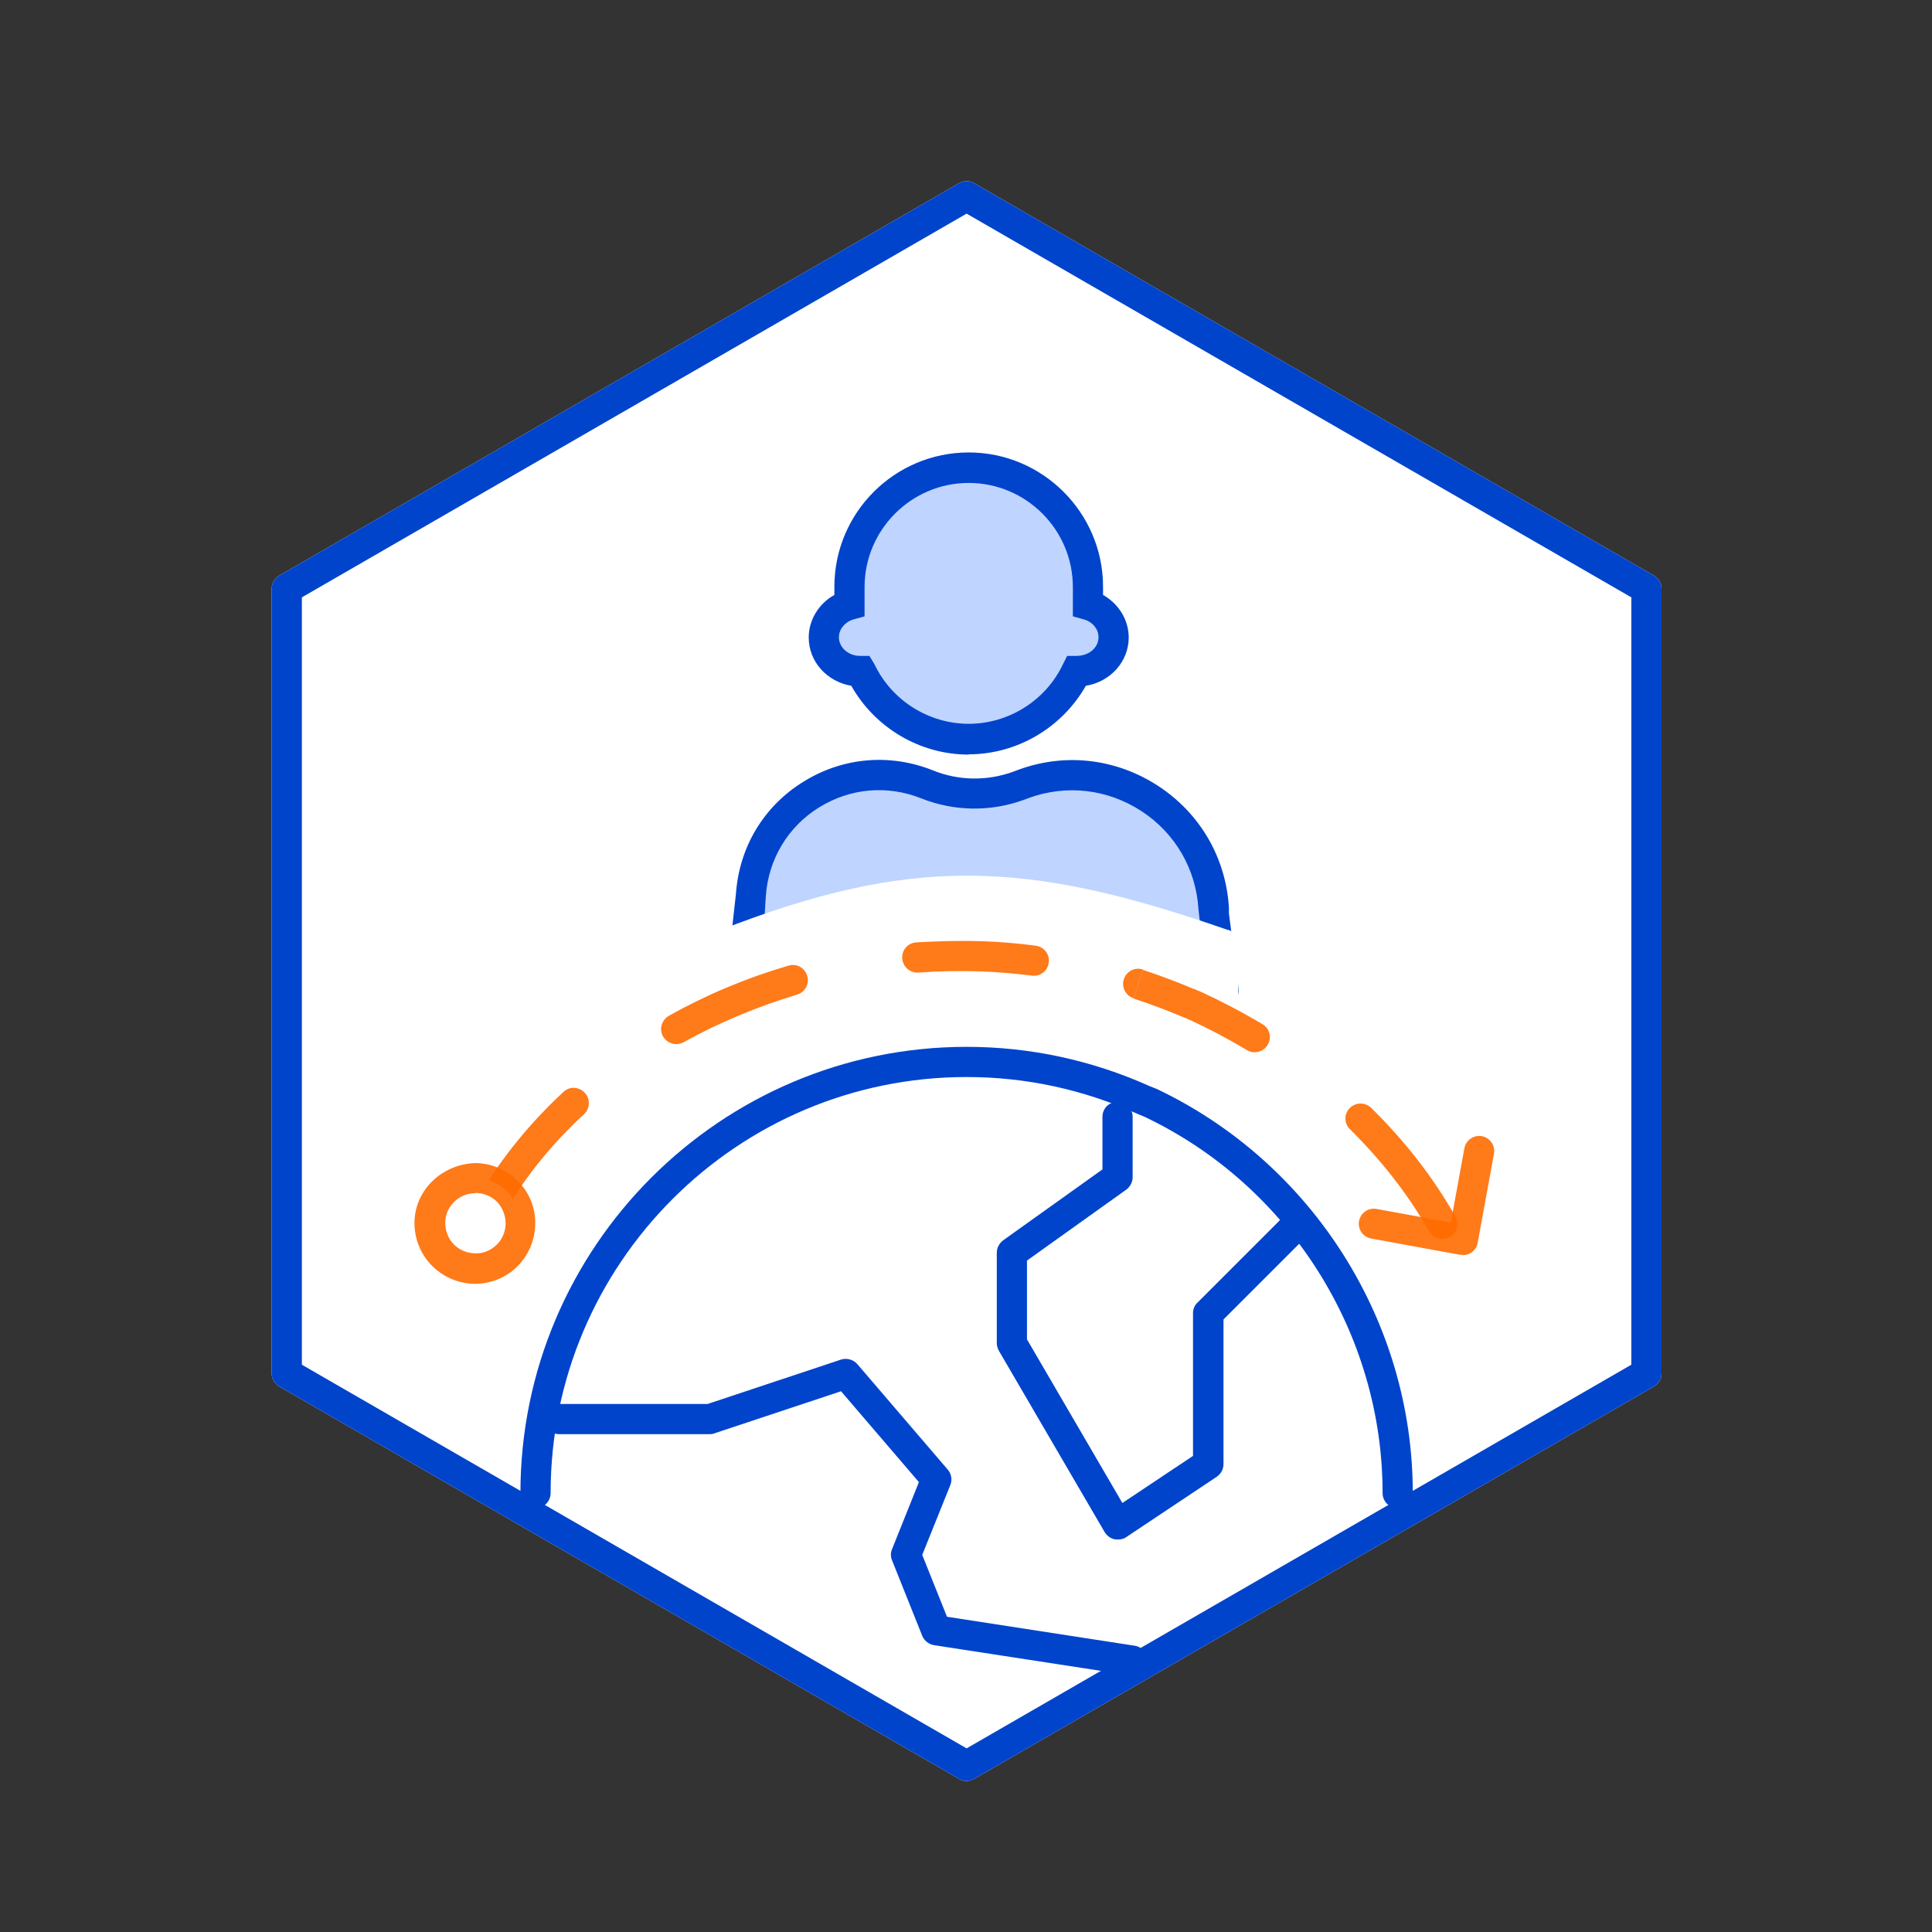 <svg width="64" height="64" viewBox="0 0 64 64" fill="none" xmlns="http://www.w3.org/2000/svg">
<rect x="0" y="0" width="64" height="64" fill="#333333" stroke="none"/>
<path fill-rule="evenodd" clip-rule="evenodd" d="M31.77 58.928C31.85 58.977 31.93 58.998 32.02 58.998C32.11 58.998 32.19 58.968 32.27 58.928L54.79 45.928C54.94 45.837 55.04 45.678 55.04 45.498V19.497C55.04 19.317 54.94 19.157 54.79 19.067L32.27 6.067C32.12 5.978 31.92 5.978 31.77 6.067L9.25 19.067C9.1 19.157 9 19.317 9 19.497V45.498C9 45.678 9.1 45.837 9.25 45.928L31.77 58.928Z" fill="white"/>
<path d="M32.02 58.998C31.93 58.998 31.85 58.977 31.77 58.928L9.25 45.928C9.1 45.837 9 45.678 9 45.498V19.497C9 19.317 9.1 19.157 9.25 19.067L31.77 6.067C31.92 5.978 32.12 5.978 32.27 6.067L54.79 19.067C54.94 19.157 55.04 19.317 55.04 19.497V45.498C55.04 45.678 54.94 45.837 54.79 45.928L32.27 58.928C32.19 58.968 32.11 58.998 32.02 58.998ZM10 45.208L32.02 57.917L54.04 45.208V19.788L32.02 7.077L10 19.788V45.208Z" fill="#0044CC"/>
<path d="M46.3 49.958C46.02 49.958 45.8 49.738 45.8 49.458C45.8 44.168 42.71 39.278 37.92 36.998L37.68 36.898C35.88 36.088 33.98 35.678 32.02 35.678C24.42 35.678 18.24 41.858 18.24 49.458C18.24 49.738 18.02 49.958 17.74 49.958C17.46 49.958 17.24 49.738 17.24 49.458C17.24 41.308 23.87 34.678 32.02 34.678C34.12 34.678 36.16 35.118 38.08 35.978L38.33 36.078C43.49 38.538 46.8 43.788 46.8 49.448C46.8 49.728 46.58 49.948 46.3 49.948V49.958Z" fill="#0044CC"/>
<path d="M37.02 50.998C37.02 50.998 36.94 50.998 36.91 50.988C36.78 50.958 36.66 50.868 36.59 50.748L33.09 44.748C33.05 44.668 33.02 44.588 33.02 44.498V41.498C33.02 41.338 33.1 41.188 33.23 41.088L36.52 38.738V36.998C36.52 36.718 36.74 36.498 37.02 36.498C37.3 36.498 37.52 36.718 37.52 36.998V38.998C37.52 39.158 37.44 39.308 37.31 39.408L34.02 41.758V44.368L37.18 49.788L39.52 48.228V43.498C39.52 43.368 39.57 43.238 39.67 43.148L42.67 40.148C42.87 39.948 43.18 39.948 43.38 40.148C43.58 40.348 43.58 40.658 43.38 40.858L40.53 43.708V48.498C40.53 48.668 40.45 48.818 40.31 48.918L37.31 50.918C37.23 50.978 37.13 50.998 37.03 50.998H37.02Z" fill="#0044CC"/>
<path d="M37.52 55.498C37.52 55.498 37.47 55.498 37.44 55.498L30.94 54.498C30.77 54.468 30.62 54.358 30.55 54.188L29.55 51.688C29.5 51.568 29.5 51.438 29.55 51.318L30.44 49.097L27.86 46.087L23.68 47.477C23.63 47.498 23.58 47.508 23.52 47.508H18.52C18.24 47.508 18.02 47.288 18.02 47.008C18.02 46.727 18.24 46.508 18.52 46.508H23.44L27.86 45.038C28.05 44.977 28.27 45.038 28.4 45.188L31.4 48.688C31.52 48.828 31.55 49.028 31.48 49.197L30.55 51.508L31.37 53.557L37.59 54.517C37.86 54.557 38.05 54.818 38.01 55.087C37.97 55.337 37.76 55.508 37.52 55.508V55.498Z" fill="#0044CC"/>
<path d="M14.52 47.498C15.348 47.498 16.02 46.602 16.02 45.498C16.02 44.393 15.348 43.498 14.52 43.498C13.692 43.498 13.02 44.393 13.02 45.498C13.02 46.602 13.692 47.498 14.52 47.498Z" fill="white"/>
<path d="M49.52 47.498C50.348 47.498 51.02 46.602 51.02 45.498C51.02 44.393 50.348 43.498 49.52 43.498C48.692 43.498 48.02 44.393 48.02 45.498C48.02 46.602 48.692 47.498 49.52 47.498Z" fill="white"/>
<g opacity="0.25">
<path fill-rule="evenodd" clip-rule="evenodd" d="M28.14 19.448C28.14 17.268 29.91 15.498 32.09 15.498C34.27 15.498 36.04 17.268 36.04 19.448V20.048C36.53 20.188 36.89 20.618 36.89 21.128C36.89 21.748 36.35 22.248 35.69 22.248H35.66C35.02 23.578 33.66 24.498 32.09 24.498C30.52 24.498 29.16 23.578 28.52 22.248H28.49C27.83 22.248 27.29 21.748 27.29 21.128C27.29 20.618 27.65 20.198 28.14 20.048V19.448Z" fill="#0055FF"/>
</g>
<path d="M32.09 24.997C30.48 24.997 28.99 24.117 28.2 22.718C27.39 22.578 26.79 21.918 26.79 21.117C26.79 20.538 27.12 19.997 27.64 19.707V19.438C27.64 16.977 29.64 14.988 32.09 14.988C34.54 14.988 36.54 16.988 36.54 19.438V19.707C37.05 19.997 37.39 20.527 37.39 21.117C37.39 21.918 36.78 22.587 35.97 22.718C35.18 24.108 33.69 24.988 32.09 24.988V24.997ZM32.09 15.998C30.19 15.998 28.64 17.547 28.64 19.448V20.418L28.28 20.517C27.99 20.598 27.79 20.848 27.79 21.108C27.79 21.448 28.1 21.727 28.49 21.727H28.8L28.97 22.008C29.54 23.207 30.77 23.977 32.09 23.977C33.41 23.977 34.64 23.207 35.21 22.008L35.35 21.727H35.66C36.08 21.727 36.39 21.448 36.39 21.108C36.39 20.837 36.19 20.598 35.9 20.517L35.54 20.418V19.448C35.54 17.547 33.99 15.998 32.09 15.998Z" fill="#0044CC"/>
<g opacity="0.25">
<path d="M24.87 29.628L24.83 30.268L24.52 32.808H40.52L40.21 30.278V30.088C40.01 26.948 36.85 24.878 33.9 25.958L33.74 26.018C32.76 26.378 31.67 26.358 30.7 25.968C28.02 24.898 25.08 26.748 24.87 29.618V29.628Z" fill="#0055FF"/>
</g>
<path d="M40.52 33.308H24.52C24.38 33.308 24.24 33.248 24.15 33.138C24.05 33.028 24.01 32.888 24.03 32.748L24.38 29.598C24.49 28.058 25.3 26.708 26.61 25.898C27.91 25.088 29.47 24.948 30.9 25.518C31.76 25.868 32.71 25.878 33.58 25.558L33.74 25.498C35.29 24.928 36.98 25.128 38.37 26.038C39.76 26.948 40.61 28.418 40.71 30.068V30.258L41.03 32.748C41.05 32.888 41 33.028 40.91 33.138C40.82 33.248 40.68 33.308 40.54 33.308H40.52ZM25.08 32.308H39.95L39.7 30.118C39.62 28.788 38.93 27.598 37.81 26.868C36.69 26.138 35.33 25.978 34.07 26.438L33.91 26.498C32.81 26.898 31.6 26.878 30.52 26.448C29.39 25.998 28.16 26.108 27.13 26.748C26.1 27.388 25.46 28.458 25.37 29.668L25.33 30.308L25.09 32.318L25.08 32.308Z" fill="#0044CC"/>
<path d="M24.02 31.267C30.22 28.867 33.85 28.938 40.52 31.267V32.998H24.02V31.267Z" fill="white"/>
<path d="M24.02 31.268L23.84 30.798C23.65 30.868 23.52 31.058 23.52 31.268H24.02ZM40.52 31.268H41.02C41.02 31.058 40.89 30.868 40.68 30.798L40.52 31.268ZM40.52 32.998V33.498H41.02V32.998H40.52ZM24.02 32.998H23.52V33.498H24.02V32.998ZM24.2 31.738C27.27 30.548 29.66 29.988 32.09 29.998C34.53 30.008 37.04 30.588 40.36 31.748L40.68 30.808C37.33 29.638 34.7 29.018 32.1 29.008C29.5 28.998 26.97 29.598 23.84 30.818L24.2 31.748V31.738ZM40.52 30.768H32.27V31.768H40.52V30.768ZM32.27 30.768H24.02V31.768H32.27V30.768ZM40.02 31.268V32.998H41.02V31.268H40.02ZM40.52 32.498H24.02V33.498H40.52V32.498ZM24.52 32.998V31.268H23.52V32.998H24.52Z" fill="white"/>
<g opacity="0.9">
<path d="M48.46 41.568C48.46 41.568 48.4 41.568 48.37 41.568L45.42 41.028C45.15 40.978 44.97 40.718 45.02 40.448C45.07 40.178 45.33 39.998 45.6 40.048L48.06 40.498L48.51 38.038C48.56 37.768 48.82 37.588 49.09 37.638C49.36 37.688 49.54 37.948 49.49 38.218L48.95 41.168C48.91 41.408 48.7 41.578 48.46 41.578V41.568Z" fill="#FF6B00"/>
</g>
<g opacity="0.9">
<path d="M32.46 32.178C32.74 32.178 32.97 31.968 32.98 31.698C32.99 31.427 32.77 31.188 32.5 31.177L32.46 32.178ZM39.6 33.328L39.81 32.867H39.8L39.6 33.328ZM32.5 31.177C32.22 31.168 31.99 31.387 31.98 31.657C31.97 31.927 32.19 32.167 32.46 32.178L32.5 31.177ZM15.31 43.758C15.36 43.487 15.19 43.227 14.92 43.167C14.65 43.108 14.39 43.288 14.33 43.557L15.31 43.758ZM15.93 39.517C15.79 39.758 15.87 40.057 16.1 40.208C16.34 40.347 16.65 40.267 16.79 40.028L15.93 39.517ZM19.35 36.907C19.55 36.718 19.56 36.398 19.37 36.197C19.18 35.998 18.87 35.977 18.67 36.167L19.35 36.907ZM22.16 33.648C21.92 33.788 21.83 34.087 21.96 34.328C22.1 34.568 22.4 34.657 22.64 34.528L22.16 33.648ZM26.41 32.947C26.67 32.867 26.82 32.587 26.74 32.328C26.66 32.057 26.39 31.907 26.12 31.988L26.41 32.947ZM30.35 31.218C30.07 31.238 29.86 31.477 29.89 31.758C29.91 32.028 30.15 32.237 30.42 32.218L30.35 31.218ZM34.18 32.318C34.46 32.358 34.71 32.157 34.74 31.887C34.78 31.617 34.59 31.367 34.31 31.328L34.18 32.318ZM37.86 32.117C37.59 32.028 37.31 32.178 37.23 32.438C37.14 32.697 37.29 32.987 37.55 33.068L37.86 32.117ZM39.23 33.708C39.48 33.818 39.77 33.697 39.88 33.447C39.99 33.197 39.87 32.898 39.62 32.788L39.23 33.708ZM39.74 32.837C39.49 32.727 39.19 32.837 39.08 33.097C38.98 33.347 39.08 33.648 39.35 33.758L39.74 32.837ZM41.31 34.788C41.54 34.928 41.85 34.847 41.99 34.617C42.14 34.377 42.06 34.068 41.82 33.928L41.31 34.788ZM45.42 36.697C45.22 36.508 44.91 36.508 44.71 36.708C44.52 36.898 44.52 37.218 44.72 37.407L45.42 36.697ZM47.34 40.788C47.48 41.028 47.79 41.117 48.03 40.977C48.27 40.837 48.35 40.538 48.21 40.297L47.34 40.788ZM49.77 44.608C49.72 44.337 49.47 44.157 49.19 44.197C48.92 44.248 48.74 44.498 48.78 44.778L49.77 44.608ZM15.06 45.758C15.09 45.078 15.17 44.407 15.31 43.758L14.33 43.557C14.18 44.258 14.09 44.987 14.07 45.718L15.06 45.758ZM16.79 40.028C17.47 38.898 18.33 37.847 19.35 36.907L18.67 36.167C17.59 37.167 16.66 38.297 15.93 39.517L16.79 40.028ZM22.64 34.528C23.81 33.877 25.08 33.347 26.41 32.947L26.12 31.988C24.72 32.398 23.39 32.958 22.16 33.648L22.64 34.528ZM30.42 32.218C31.1 32.167 31.78 32.157 32.46 32.178L32.5 31.177C31.77 31.157 31.06 31.177 30.35 31.218L30.42 32.218ZM32.46 32.178C33.04 32.197 33.61 32.248 34.18 32.318L34.31 31.328C33.71 31.247 33.11 31.198 32.5 31.177L32.46 32.178ZM37.55 33.078C38.1 33.258 38.63 33.458 39.16 33.678L39.56 32.767C39 32.528 38.43 32.318 37.86 32.127L37.55 33.078ZM39.16 33.678L39.23 33.708L39.62 32.788L39.56 32.758L39.16 33.667V33.678ZM39.35 33.758L39.41 33.788L39.8 32.867L39.74 32.837L39.35 33.758ZM39.4 33.778C40.05 34.078 40.69 34.417 41.31 34.788L41.82 33.928C41.17 33.538 40.5 33.188 39.81 32.867L39.4 33.778ZM44.72 37.407C45.76 38.438 46.65 39.568 47.34 40.788L48.21 40.297C47.47 38.987 46.52 37.778 45.42 36.697L44.72 37.407ZM48.78 44.778C48.9 45.468 48.95 46.167 48.92 46.877L49.92 46.917C49.95 46.138 49.89 45.367 49.77 44.608L48.78 44.778Z" fill="#FF6B00"/>
</g>
<path d="M14.52 46.498C15.348 46.498 16.02 45.602 16.02 44.498C16.02 43.393 15.348 42.498 14.52 42.498C13.692 42.498 13.02 43.393 13.02 44.498C13.02 45.602 13.692 46.498 14.52 46.498Z" fill="white"/>
<path d="M49.52 47.498C50.348 47.498 51.02 46.602 51.02 45.498C51.02 44.393 50.348 43.498 49.52 43.498C48.692 43.498 48.02 44.393 48.02 45.498C48.02 46.602 48.692 47.498 49.52 47.498Z" fill="white"/>
<path d="M15.74 42.028C16.568 42.028 17.24 41.356 17.24 40.528C17.24 39.699 16.568 39.028 15.74 39.028C14.912 39.028 14.24 39.699 14.24 40.528C14.24 41.356 14.912 42.028 15.74 42.028Z" fill="white"/>
<g opacity="0.9">
<path d="M15.74 42.528C15.74 42.528 15.7 42.528 15.68 42.528C15.15 42.508 14.65 42.288 14.28 41.898C13.91 41.508 13.72 40.998 13.73 40.468C13.76 39.368 14.7 38.538 15.79 38.528C16.32 38.548 16.82 38.768 17.19 39.158C17.56 39.548 17.75 40.058 17.73 40.588C17.71 41.118 17.49 41.618 17.1 41.988C16.73 42.338 16.24 42.528 15.73 42.528H15.74ZM15.74 39.528C15.48 39.528 15.24 39.628 15.06 39.798C14.87 39.978 14.75 40.228 14.75 40.498C14.75 40.768 14.84 41.018 15.02 41.208C15.2 41.398 15.45 41.508 15.72 41.518C15.99 41.538 16.24 41.428 16.44 41.248C16.63 41.068 16.74 40.818 16.75 40.548C16.75 40.278 16.66 40.028 16.48 39.828C16.3 39.638 16.05 39.528 15.78 39.518C15.78 39.518 15.76 39.518 15.75 39.518L15.74 39.528Z" fill="#FF6B00"/>
</g>
</svg>

